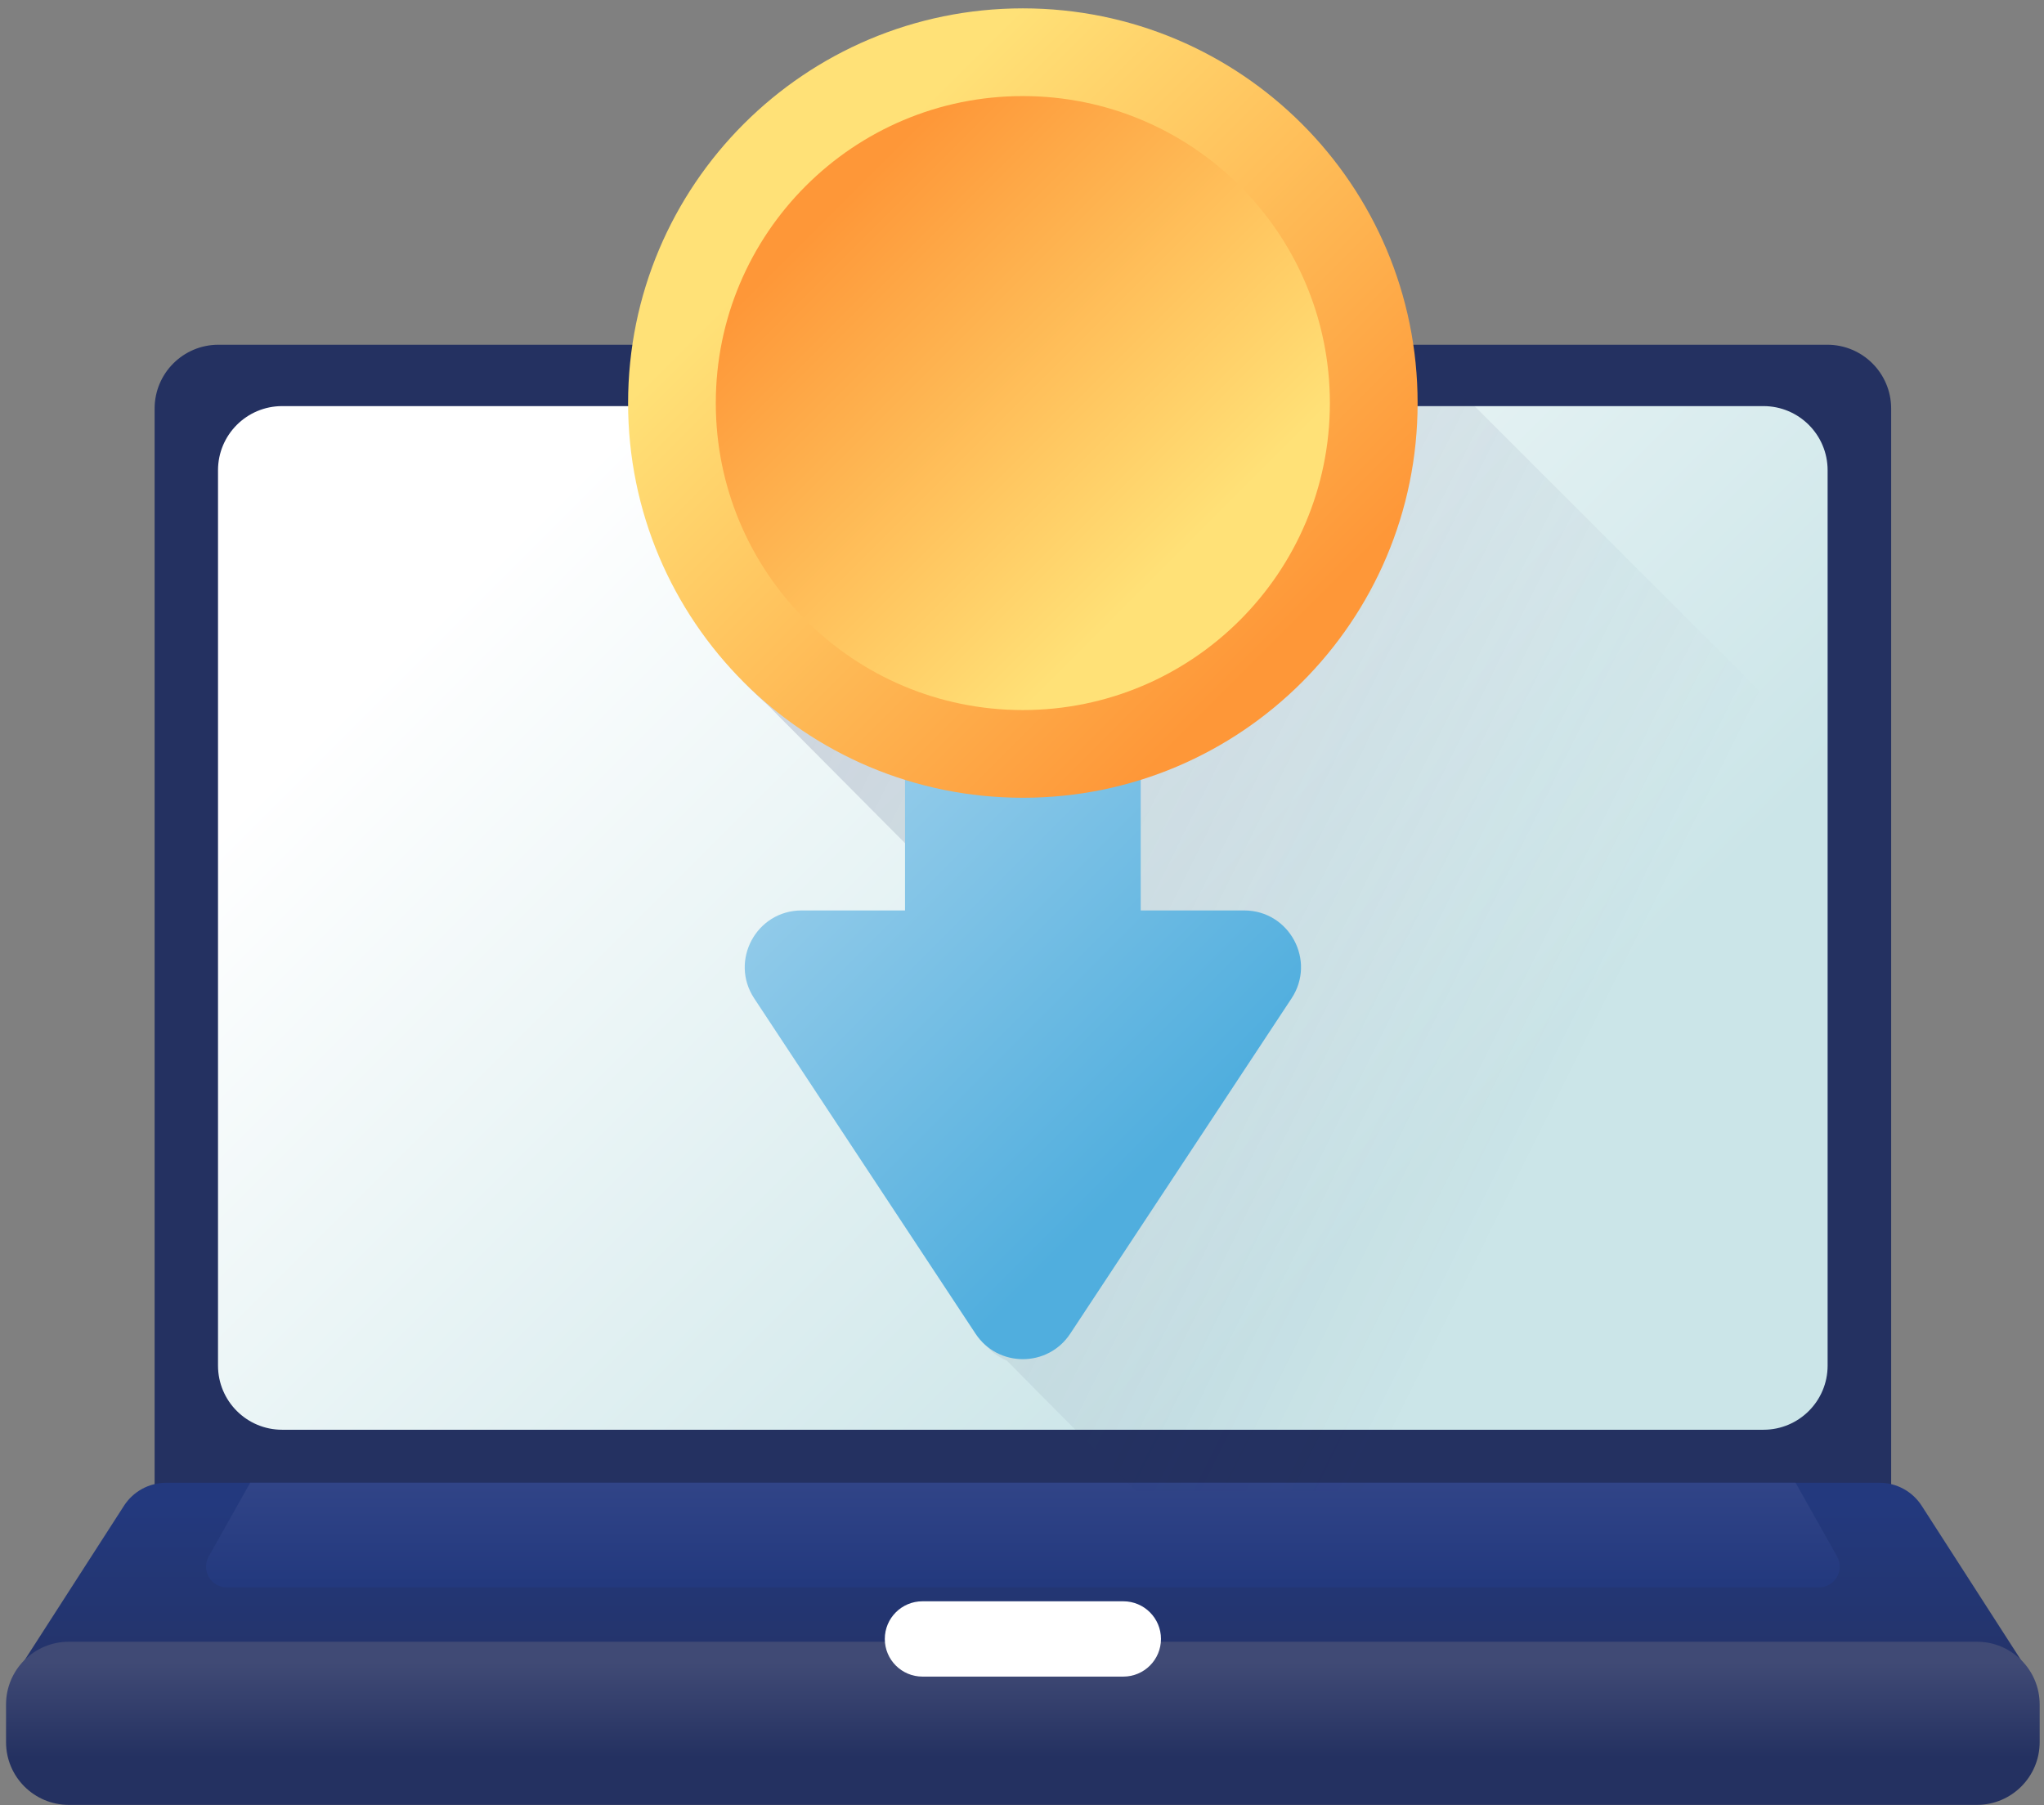 <svg width="197" height="174" viewBox="0 0 197 174" fill="none" xmlns="http://www.w3.org/2000/svg">
<rect x="0" y="0" width="197" height="174" fill="#808080" stroke="none"/>
<path d="M176.118 33.231H21.052C17.656 33.231 14.902 35.985 14.902 39.381V143.733H182.269V39.382C182.269 35.985 179.515 33.231 176.118 33.231Z" fill="#243161"/>
<path d="M169.961 39.146H27.196C23.78 39.146 21.012 41.915 21.012 45.33V131.635C21.012 135.05 23.78 137.819 27.196 137.819H169.961C173.377 137.819 176.145 135.05 176.145 131.635V45.33C176.145 41.915 173.376 39.146 169.961 39.146Z" fill="url(#paint0_linear_278_8354)"/>
<path d="M181.151 142.929H16.01C14.368 142.929 12.839 143.764 11.95 145.145L2.391 159.996C1.755 160.985 2.465 162.287 3.642 162.287H193.519C194.696 162.287 195.406 160.985 194.769 159.996L185.211 145.145C184.322 143.764 182.793 142.929 181.151 142.929Z" fill="url(#paint1_linear_278_8354)"/>
<path d="M190.533 173.98H6.632C3.29 173.98 0.582 171.272 0.582 167.931V164.301C0.582 160.961 3.29 158.252 6.632 158.252H190.533C193.873 158.252 196.582 160.96 196.582 164.301V167.931C196.582 171.272 193.874 173.98 190.533 173.98Z" fill="url(#paint2_linear_278_8354)"/>
<path d="M88.907 154.354H108.265C110.269 154.354 111.894 155.979 111.894 157.983C111.894 159.988 110.269 161.613 108.265 161.613H88.907C86.902 161.613 85.277 159.988 85.277 157.983C85.277 155.979 86.902 154.354 88.907 154.354Z" fill="white"/>
<path d="M177.056 150.035L173.059 142.929H24.112L20.115 150.035C19.366 151.366 20.328 153.009 21.854 153.009H175.317C176.843 153.009 177.805 151.366 177.056 150.035Z" fill="url(#paint3_linear_278_8354)"/>
<path d="M136.202 33.231H61.619C61.288 35.249 61.113 37.318 61.113 39.429C61.113 50.76 66.07 60.929 73.929 67.899L87.802 81.854V88.338H77.829C73.474 88.338 70.868 93.181 73.266 96.816L94.598 129.136C95.23 130.094 96.091 130.763 97.043 131.16L109.503 143.733H182.267V79.297L136.202 33.231Z" fill="url(#paint4_linear_278_8354)" fill-opacity="0.2"/>
<path d="M94.022 128.56L72.691 96.239C70.292 92.605 72.898 87.762 77.253 87.762H87.226V61.64C87.226 58.734 89.583 56.378 92.489 56.378H104.68C107.586 56.378 109.942 58.734 109.942 61.64V87.762H119.916C124.27 87.762 126.877 92.605 124.478 96.239L103.147 128.56C100.986 131.833 96.182 131.833 94.022 128.56Z" fill="url(#paint5_linear_278_8354)"/>
<path d="M98.582 76.9C119.595 76.9 136.629 59.866 136.629 38.853C136.629 17.84 119.595 0.806 98.582 0.806C77.569 0.806 60.535 17.84 60.535 38.853C60.535 59.866 77.569 76.9 98.582 76.9Z" fill="url(#paint6_linear_278_8354)"/>
<path d="M98.58 68.445C114.924 68.445 128.173 55.196 128.173 38.853C128.173 22.51 114.924 9.261 98.58 9.261C82.237 9.261 68.988 22.51 68.988 38.853C68.988 55.196 82.237 68.445 98.58 68.445Z" fill="url(#paint7_linear_278_8354)"/>
<defs>
<linearGradient id="paint0_linear_278_8354" x1="55.695" y1="45.599" x2="130.338" y2="120.242" gradientUnits="userSpaceOnUse">
<stop stop-color="white"/>
<stop offset="1" stop-color="#CBE5E8"/>
</linearGradient>
<linearGradient id="paint1_linear_278_8354" x1="98.581" y1="144.946" x2="98.581" y2="167.53" gradientUnits="userSpaceOnUse">
<stop stop-color="#23397E"/>
<stop offset="1" stop-color="#243161"/>
</linearGradient>
<linearGradient id="paint2_linear_278_8354" x1="98.582" y1="160.282" x2="98.582" y2="169.428" gradientUnits="userSpaceOnUse">
<stop stop-color="#404A75"/>
<stop offset="1" stop-color="#243161"/>
</linearGradient>
<linearGradient id="paint3_linear_278_8354" x1="98.585" y1="132.85" x2="98.585" y2="152.611" gradientUnits="userSpaceOnUse">
<stop stop-color="#3F5091"/>
<stop offset="1" stop-color="#23397E"/>
</linearGradient>
<linearGradient id="paint4_linear_278_8354" x1="152.433" y1="103.209" x2="62.119" y2="58.245" gradientUnits="userSpaceOnUse">
<stop stop-color="#243161" stop-opacity="0"/>
<stop offset="1" stop-color="#243161"/>
</linearGradient>
<linearGradient id="paint5_linear_278_8354" x1="85.379" y1="77.488" x2="115.531" y2="107.64" gradientUnits="userSpaceOnUse">
<stop stop-color="#90CAE9"/>
<stop offset="1" stop-color="#50AEDE"/>
</linearGradient>
<linearGradient id="paint6_linear_278_8354" x1="79.367" y1="19.637" x2="122.437" y2="62.708" gradientUnits="userSpaceOnUse">
<stop stop-color="#FFE177"/>
<stop offset="1" stop-color="#FE9738"/>
</linearGradient>
<linearGradient id="paint7_linear_278_8354" x1="113.526" y1="53.799" x2="80.026" y2="20.299" gradientUnits="userSpaceOnUse">
<stop stop-color="#FFE177"/>
<stop offset="1" stop-color="#FE9738"/>
</linearGradient>
</defs>
</svg>
